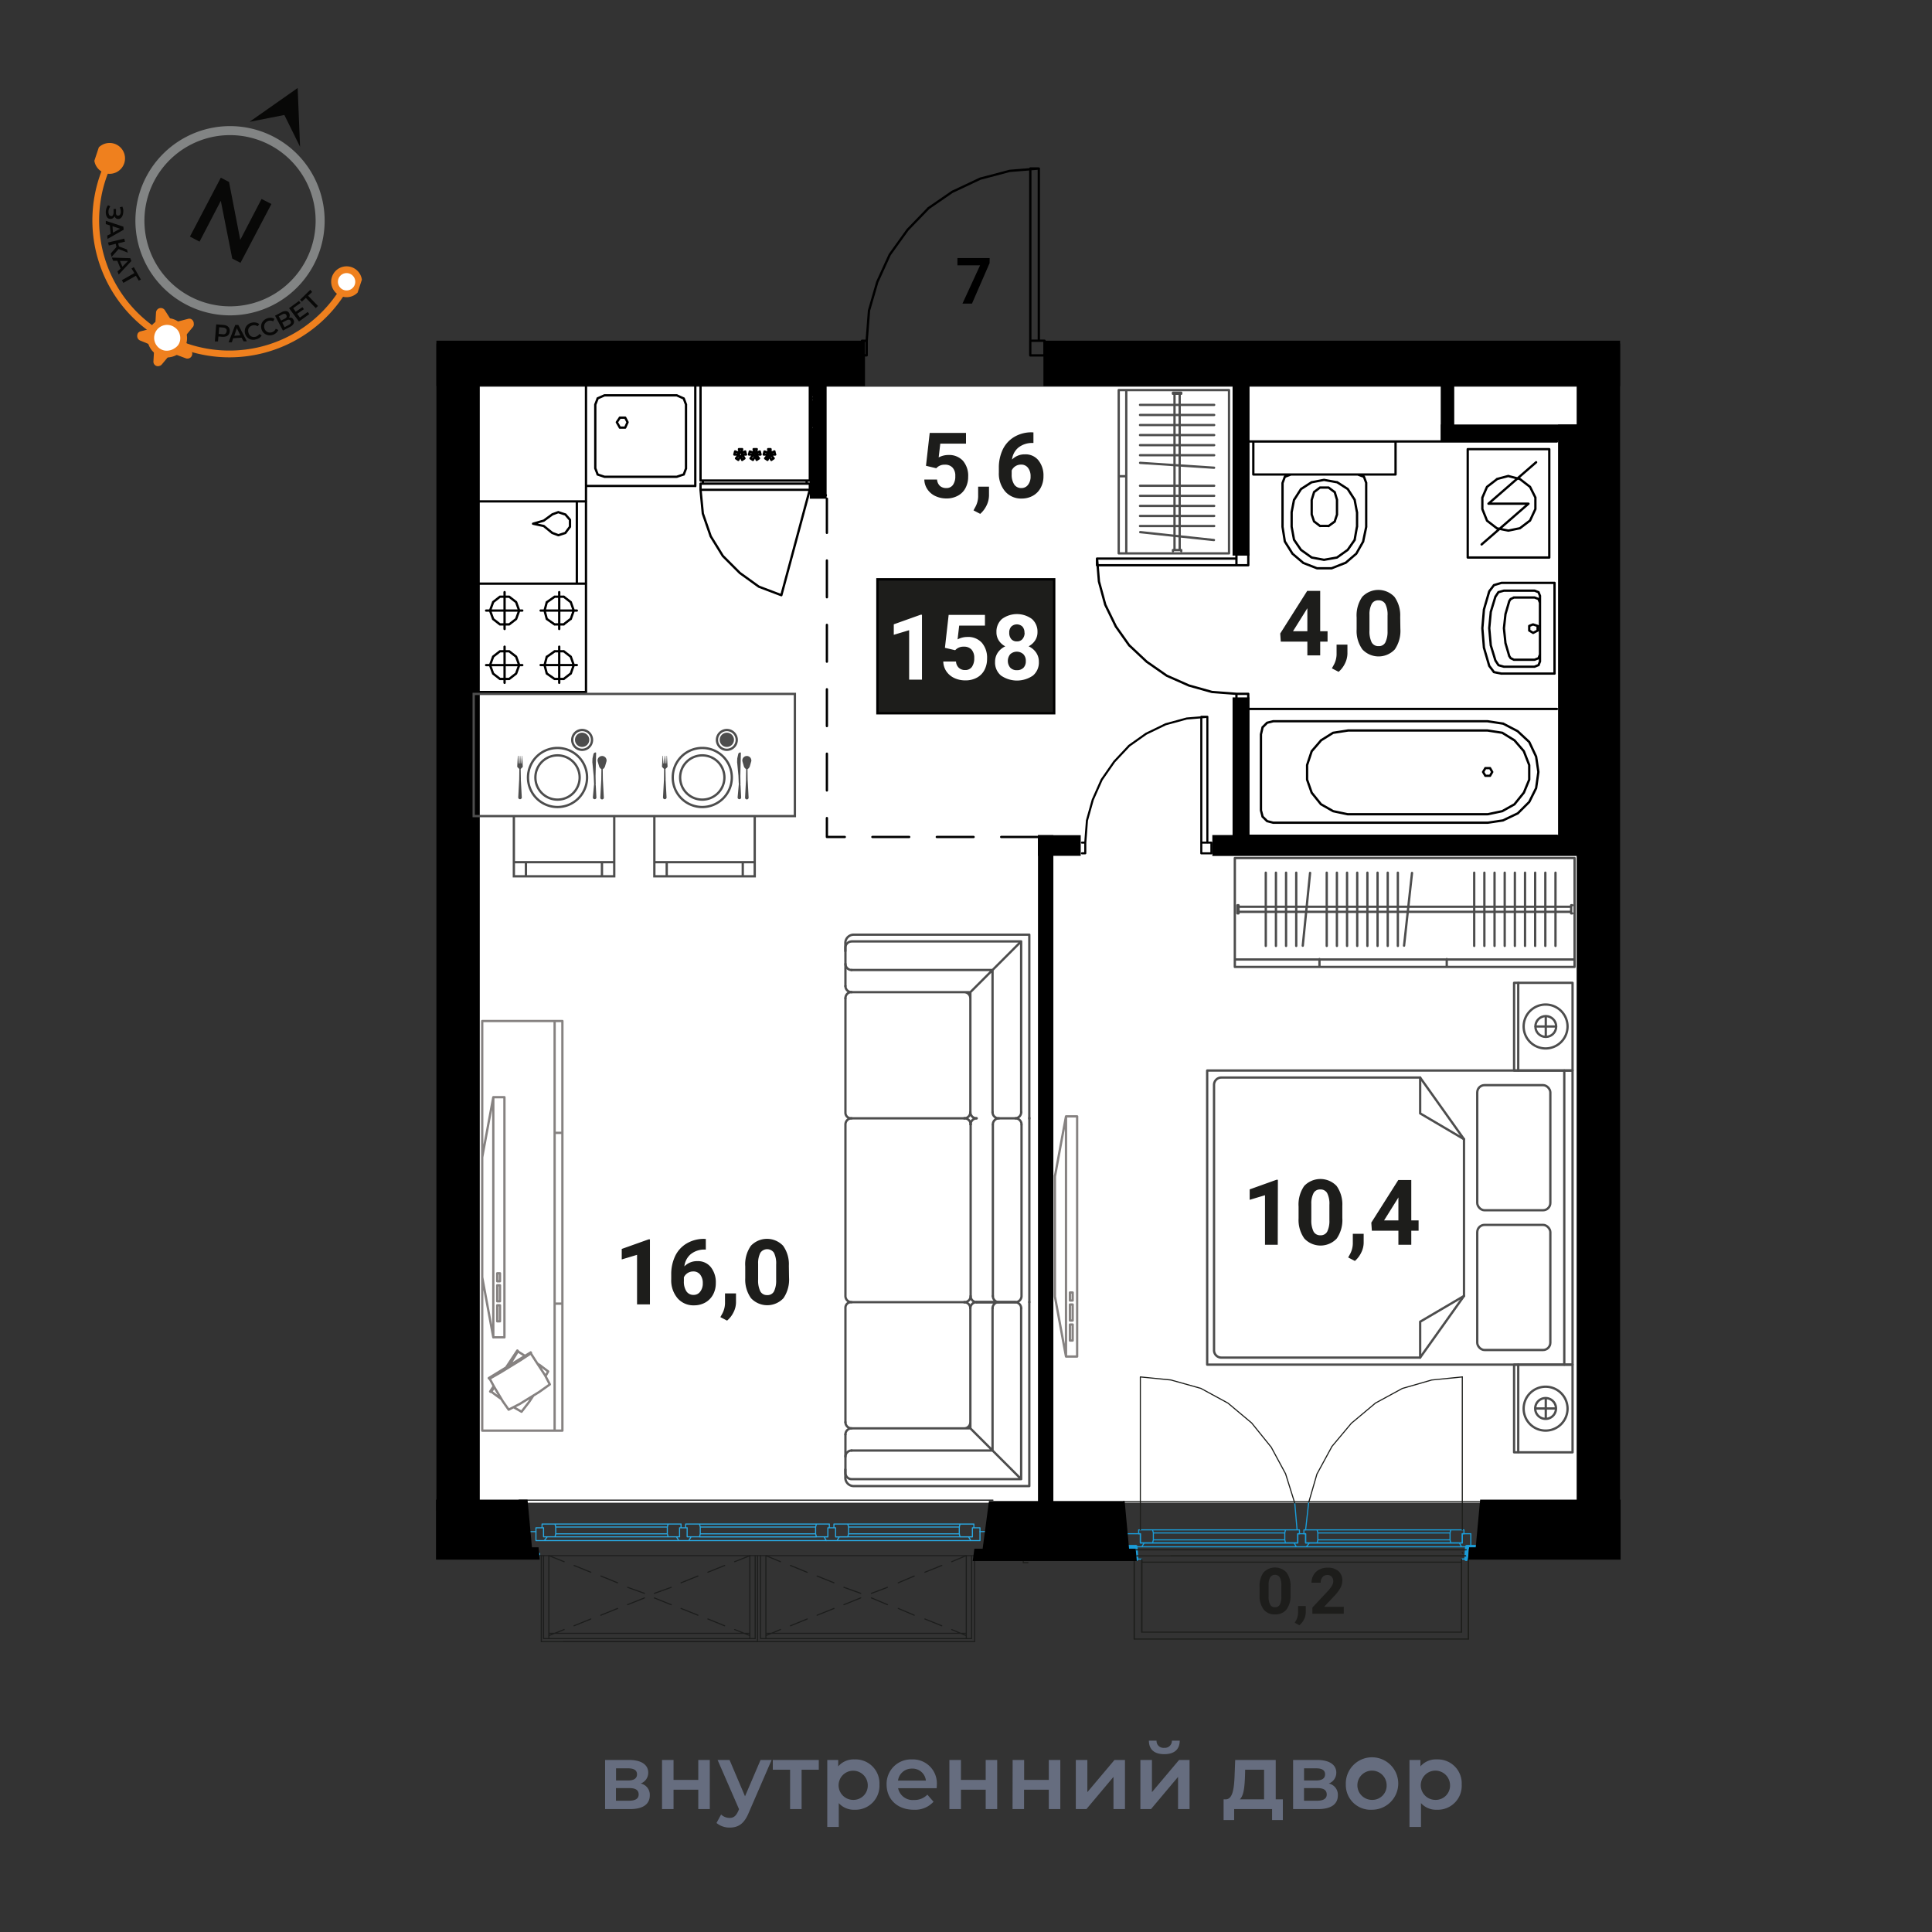 <svg xmlns="http://www.w3.org/2000/svg" viewBox="0 0 420 420"><rect x="0" y="0" width="420" height="420" fill="#333333" stroke="none"/><defs><clipPath id="a"><path transform="rotate(-71.65 49.14 49.255)" fill="none" d="M15.62 17.58h67.04v63.34H15.62z"/></clipPath></defs><g data-name="02 квартира"><path fill="#fff" d="M103.96 84.07h238.89v242.61H103.96z"/><g stroke-linecap="round" stroke-linejoin="round"><path fill="none" stroke="#1a9dd9" stroke-width=".24" d="m319.06 336.26-.16.16M246.87 336.42l-1.84 1.84M321.73 335.76l-2.34 2.5"/><path fill="none" stroke="#1a9dd9" stroke-width=".84" d="M320.75 336.26h-1.85M318.9 336.26l-.16 2.67M247.05 338.93l-.17-2.67M246.9 336.27h-1.68"/><path fill="none" stroke="#1d1e1b" stroke-width=".24" d="M244.22 326.45h77.52"/><path fill="none" stroke="#1a9dd9" stroke-width=".24" d="M319.74 336.26h1M286.32 335.42h29.07M315.39 332.58h-29.06M315.38 332.58l-.15.67M315.24 333.25h-28.75M315.39 332.58h-29.06M315.24 334.75h-28.75M315.23 334.75l.15.67M315.39 335.42h-29.06M286.49 333.25l-.17-.67M286.32 335.42l.17-.67M317.89 335.42v-2M317.89 333.42h.34M318.25 333.43v-.85M318.23 332.58h-2.84M315.38 332.58l-.15.67M315.23 333.25v1.5M315.23 334.75l.15.67M315.39 335.42h2.51M283.83 333.42v2M283.83 335.42h2.49M286.32 335.42l.17-.67M286.49 334.75v-1.5M286.49 333.25l-.17-.67M286.31 332.58h-2.85M283.46 332.58v.84M283.46 333.42h.35M315.24 333.25h-28.75M286.49 333.25v1.5M286.49 334.75h28.75M315.23 334.75v-1.5"/><path fill="none" stroke="#1d1e1b" stroke-width=".24" d="m317.9 299.33-6.68.67M311.23 300l-6.35 1.83M304.87 301.83l-5.85 3.18M299.02 305.01l-5.18 4.34M293.82 309.35l-4.34 5.18M289.51 314.53l-3.18 5.85M286.31 320.38l-1.84 6.35"/><path fill="none" stroke="#1a9dd9" stroke-width=".24" d="m284.48 326.73-.65 5.85"/><path fill="none" stroke="#1d1e1b" stroke-width=".24" d="M317.89 299.33v33.25"/><path fill="none" stroke="#1a9dd9" stroke-width=".24" d="M250.56 335.42h28.91M279.47 332.58h-28.91M279.45 332.58l-.15.67M279.3 333.25h-28.57M279.47 332.58h-28.91M279.3 334.75h-28.57M279.3 334.75l.15.67M279.47 335.42h-28.91M250.73 333.25l-.17-.67M250.56 335.42l.17-.67M282.13 335.42v-2M282.13 333.42h.35M282.49 333.42v-.84M282.46 332.58h-2.99M279.45 332.58l-.15.67M279.3 333.25v1.5M279.3 334.75l.15.67M279.47 335.42h2.67M247.9 333.42v2M247.9 335.42h2.67M250.56 335.42l.17-.67M250.73 334.75v-1.5M250.73 333.25l-.17-.67M250.55 332.58h-3.01M247.54 332.58v.84M247.54 333.42h.33M279.3 333.25h-28.57M250.73 333.25v1.5M250.73 334.75h28.57M279.3 334.75v-1.5M281.97 332.58l-.5-5.85"/><path fill="none" stroke="#1d1e1b" stroke-width=".24" d="m281.46 326.73-1.99-6.35M279.47 320.38l-3.16-5.85M276.29 314.53l-4.18-5.18M272.11 309.35l-5.18-4.34M266.92 305.01l-5.85-3.18M261.09 301.83l-6.52-1.83M254.57 300l-6.67-.67M247.9 332.58v-33.25"/><path fill="none" stroke="#1a9dd9" stroke-width=".24" d="M283.8 333.42h-1.67M282.13 333.42v2M282.14 335.42h-.82M281.32 335.42l.5.84M281.81 336.26h2.17M283.98 336.26l.67-.84M284.65 335.42h-.82M283.83 335.42v-2M317.25 335.42l.48.84M317.22 335.42h-32.59M281.31 335.42h-32.6M248.73 335.42l-.51.84M248.22 336.26h69.51M283.49 333.42h-1M248.22 336.26l.51-.84M248.73 335.42h-.83M247.9 335.42v-2M247.89 333.42h-3.2M246.2 336.26h2.01M317.25 335.42l.48.84M317.73 336.26h2.01M319.74 336.26v-2.84M319.73 333.42h-1.83M317.89 333.42v2M317.91 335.42h-.66M319.74 334.25v1.17"/><path fill="none" stroke="#1d1e1b" stroke-width=".24" d="M317.73 339.6h-69.51M248.22 339.6v15.21M317.73 354.81V339.6M319.22 356.31v-17.38M317.73 338.93v15.88M254.56 338.24h64.05M246.56 338.93v17.38M248.22 354.81v-15.88"/><path fill="none" stroke="#1a9dd9" stroke-width=".24" d="M317.73 338.93h.16M317.89 338.93h.16M318.05 338.93h.17M318.25 338.94h.15M318.42 338.93h.33M318.74 338.93h0M318.75 338.93h-.33M318.4 338.94h-.15M318.22 338.93h-.17M318.05 338.93h-.15M317.89 338.93h-.16"/><path fill="none" stroke="#1d1e1b" stroke-width=".24" d="M317.88 337.51h0M317.88 337.51l.13.15"/><path fill="none" stroke="#1a9dd9" stroke-width=".24" d="M248.05 338.93h0M248.05 338.93h-.15M247.87 338.93h-.33M247.54 338.93h-.17M247.37 338.93h-.15M247.05 338.93h.17M247.22 338.93h.15M247.37 338.93h.17M247.54 338.93h.33M247.9 338.93h.15M248.05 338.93h0M246.56 338.93h1.67M319.24 338.93h-1.51"/><path fill="none" stroke="#1d1e1b" stroke-width=".24" d="M318.75 336.92H247M317.73 338.93v15.88h-69.51v-15.88M318.61 338.24h-71.5"/><path fill="none" stroke="#1d1e1b" stroke-width=".24" d="M319.22 338.93v17.38h-72.66v-17.38M223.47 339.72h-1.02M222.45 338.69v1.03"/><path stroke="#1c1d1c" stroke-width=".24" d="M112.84 326.12h103.02"/><path stroke="#29a7e0" stroke-width=".24" d="M208.57 331.96h-24.11M184.46 331.96v1.48M184.46 333.44h24.11M208.54 333.44v-1.48M208.7 331.31l-.16.65M208.54 333.44l.16.65M208.72 331.31H184.3M184.3 331.31l.17.65M184.46 331.96h24.11M184.46 333.44h24.11M184.47 333.44l-.17.65M184.3 334.09h24.42M211.39 334.09v-1.96M211.39 332.13h.33M211.71 332.13v-.82M211.72 331.32h-2.99M208.7 331.31l-.16.65M208.54 331.96v1.48M208.54 333.44l.16.65M208.73 334.11h2.66M181.65 332.13v1.98M181.65 334.11h2.65M184.3 334.09l.17-.65M184.46 333.44v-1.48M184.47 331.96l-.17-.65M184.29 331.31h-2.99M181.29 331.31v.82M181.29 332.13h.34M177.31 331.96h-25.08M152.23 331.96v1.48M152.23 333.44h25.08M177.31 333.44v-1.48M177.48 331.31l-.17.65M177.31 333.44l.17.65M177.49 331.32h-25.42M152.07 331.32l.16.66M152.23 331.96h25.08M152.23 333.44h25.08M152.23 333.45l-.16.66M152.07 334.11h25.42M179.97 334.09v-1.96M179.97 332.13h.33M180.29 332.13v-.82M180.3 331.31h-2.82M177.48 331.31l-.17.65M177.31 331.96v1.48M177.31 333.44l.17.65M177.48 334.09h2.48M149.38 332.13v1.96M149.38 334.09h2.66M152.07 334.11l.16-.66M152.23 333.44v-1.48M152.23 331.98l-.16-.67M152.05 331.31h-2.99M149.06 331.31v.82M149.06 332.13h.32M145.07 331.96h-24.26M120.81 331.96v1.48M120.81 333.44h24.26M145.07 333.44v-1.48M145.25 331.31l-.18.65M145.07 333.44l.18.65M145.24 331.31h-24.59M120.65 331.31l.16.65M120.81 331.96h24.26M120.81 333.44h24.26M120.81 333.44l-.16.65M120.65 334.09h24.59M147.73 334.09v-1.96M147.73 332.13h.32M148.05 332.13v-.82M148.07 331.31h-2.83M145.25 331.31l-.18.65M145.07 331.96v1.48M145.07 333.44l.18.65M145.24 334.09h2.51M118.16 332.13v1.96M118.16 334.09h2.49M120.65 334.09l.16-.65M120.81 333.44v-1.48M120.81 331.96l-.16-.65M120.65 331.31h-2.81M117.84 331.31v.82M117.84 332.13h.32M181.29 332.13h-1M149.05 332.13h-1M179.64 334.93l-.49-.82M179.14 334.09h-28.91M146.9 334.09H119M118.97 334.09l-.65.82M211.04 334.91l-.49-.82M210.53 334.09h-28.07M182.46 334.09l-.5.82M150.24 334.09l-.5.82M147.55 334.9l-.49-.82M118.32 334.91h92.72M118.32 334.91h29.25M181.96 334.91h29.08M149.74 334.91h29.91M213.04 332.13h-1.65M211.39 332.13v1.96M211.38 334.09h-.83M210.55 334.09l.49.82M211.03 334.91h2M213.04 334.91v-2.78M181.62 332.13h-1.65M179.97 332.13v1.96M179.98 334.11h-.83M179.15 334.11l.49.82M179.64 334.91h2.34M181.96 334.91l.5-.82M182.48 334.11h-.83M181.65 334.11v-1.98M149.4 332.13h-1.67M147.73 332.13v1.96M147.72 334.09h-.66M147.06 334.09l.49.81M147.57 334.91h2.16M149.74 334.91l.5-.82M150.23 334.09h-.85M149.38 334.09v-1.96M118.17 332.13h-1.66M116.51 332.13v2.78M116.51 334.91h1.82M118.32 334.91l.65-.82M118.99 334.09h-.83M118.16 334.09v-1.96M181.29 332.13h-1M181.98 334.91h-2.34M116.51 334.09v-1.14M213.04 332.95v1.14M149.05 332.13h-1M149.73 334.91h-2.16M117.31 337.7v.49"/><path stroke="#1c1d1c" stroke-width=".24" d="M212.03 338.19h-94.72"/><path stroke="#29a7e0" stroke-width=".24" d="M212.04 338.19v-.49M214.2 332.95h-1.16M116.51 332.96h-1.33"/><path stroke="#1c1d1c" stroke-width=".24" d="M211.88 356.87v-18.68M164.68 338.19v18.68M169.67 356.87h42.22M164.68 356.87h47.2M211.88 356.87v-18.68M164.68 356.87v-18.68M211.88 356.87h-47.2M165.33 356.21v-18.02M211.88 356.87v-18.68M211.21 356.21h-45.88M211.22 338.2v18.01M166.5 356.21h-1.17M166.5 338.19v18.02M165.33 338.19v18.02M211.22 356.21h-1.16M211.22 338.2v18.01M210.06 338.19v18.02M166.5 356.21v-1.14M210.06 355.07v1.14M166.5 355.07h43.55M210.05 356.21H166.5M164.68 356.87v-18.68M117.67 338.2v18.68M122.46 356.85h42.21M117.67 356.88h47.01M117.67 338.2v18.68M117.67 356.88V338.2M164.68 356.88h-47.01M118.16 356.21v-18.02M164.68 356.87v-18.68M164.18 356.21h-46.02M164.17 338.19v18.02M119.32 356.21h-1.16M119.32 338.19v18.02M118.16 338.19v18.02M164.17 356.21h-1.16M164.17 338.19v18.02M163.01 338.19v18.02M119.32 356.21v-1.14M163.01 355.07v1.14M119.32 355.07h43.71M163.03 356.21h-43.71M210.03 355.56l-3.14-1.31M204.73 353.43l-3.67-1.48M198.75 351.13l-3.48-1.47M192.93 348.84l-3.49-1.47M187.12 346.38l-3.66-1.31M181.3 344.09l-3.67-1.48M175.48 341.81l-3.64-1.49M169.67 339.5l-3.17-1.31M210.03 338.19l-3.14 1.31M204.73 340.32l-3.67 1.47M198.75 342.61l-3.48 1.48M192.93 345.07l-3.49 1.31M187.12 347.37l-3.66 1.47M181.3 349.66l-3.67 1.47M175.48 351.95l-3.64 1.48M169.67 354.25l-3.17 1.31M163.03 355.56l-3.32-1.31M157.54 353.43l-3.66-1.48M151.72 351.13l-3.67-1.47M145.92 348.85l-3.66-1.47M140.1 346.38l-3.67-1.31M134.26 344.09l-3.64-1.48M128.44 341.79l-3.65-1.47M122.64 339.5l-3.32-1.31M163.03 338.19l-3.32 1.31M157.54 340.32l-3.66 1.47M151.72 342.61l-3.67 1.48M145.92 345.07l-3.66 1.31M140.1 347.37l-3.67 1.47M134.26 349.66l-3.64 1.47M128.44 351.95l-3.65 1.48M122.64 354.25l-3.32 1.31"/></g><path d="M352.31 339.05h-33.19l.25-2.68h1.44l.96-10.36h30.54v13.04zM94.78 339.05h22.54l-.24-2.68h-1.44l-.96-10.36h-19.9v13.04z"/><path d="M352.19 328.35h-9.43V74.69h9.43zM104.3 328.35h-9.43V74.69h9.43z"/><path d="M352.19 83.93H226.83v-9.86h125.36zM188.04 83.93H94.87v-9.86h93.17zM211.46 339.35h35.67l-.25-2.67h-1.43l-.96-10.37h-29.5l-1.37 10.37h-1.8l-.36 2.67zM346.26 186.08h-82.71v-4.55h82.71z"/><path d="M346.98 184.69h-8.27v-92.4h8.27zM271.64 183.36h-3.69v-31.75h3.69zM271.64 120.78h-3.69V82.94h3.69z"/><path d="M344.96 95.8h-31.75v-3.52h31.75z"/><path d="M316.14 95.8h-2.94V82.16h2.94zM179.7 108.42h-3.66v-28h3.66zM228.99 327.24h-3.34V181.55h3.34z"/><path d="M234.94 186.05h-9.29v-4.49h9.29z"/><path fill="none" stroke="#000" stroke-linecap="round" stroke-linejoin="round" stroke-width=".5" stroke-dasharray="8 6" d="M225.65 181.95h-45.89v-73.53"/><g data-name="с/у" fill="none" stroke="#000" stroke-linecap="round" stroke-linejoin="round" stroke-width=".5"><path d="m293.02 158.81-3.18.49M289.81 159.3l-2.67 1.67M287.17 160.97l-2.02 2.34M285.15 163.31l-1 3.01M284.15 166.32v3.17M284.15 169.49l1 2.84M285.15 172.33l2.02 2.51M287.14 174.82l2.67 1.52M289.84 176.35l3.18.67M323.43 158.81l3.16.49M326.58 159.3l2.68 1.66M329.25 160.96l2.01 2.33M331.27 163.31l1.17 3.01M332.44 166.32v3.17M332.44 169.49l-1.17 2.84M331.26 172.33l-2.01 2.49M329.25 174.84l-2.67 1.5M326.59 176.34l-3.16.67M324.4 167.82l-.48.83M323.92 168.65h-1.02M322.91 168.65l-.5-.83M322.41 167.82l.5-.84M322.9 166.98h1.02M323.92 166.98l.48.84M323.43 156.8l3.33.51M326.74 157.29l3.18 1.66M329.93 158.96l2.51 2.34M332.44 161.3l1.5 3.18M333.94 164.48l.49 3.34M334.43 167.82l-.49 3.51M333.94 171.33l-1.5 3.01M332.44 174.34l-2.51 2.5M329.92 176.83l-3.18 1.52M326.76 178.35l-3.33.5M276.79 156.79h46.63M274.12 159.63l.35-1.5M274.45 158.13l1.01-1.01M275.46 157.12l1.33-.33M274.12 176.17v-16.54M276.79 178.85l-1.33-.34M275.46 178.51l-1.01-1M274.47 177.51l-.35-1.34M323.42 178.85h-46.63M338.47 154.12h-67.18M293 158.8h30.4M293 177.01h30.4M323.75 144.76l1.02 1.34M324.75 146.11l1.67.33M326.42 126.71l-1.67.5M324.77 127.21l-1.02 1.34M326.94 128.4l-1.17.33M325.75 128.72l-.66 1M326.94 144.94l-1.17-.33M325.75 144.59l-.66-1M333.29 137.59l1-.52M334.26 137.07v-1.01M334.29 136.08l-1-.33M333.27 135.74l-.83.33M332.44 136.07v1M332.44 137.07l.83.5M334.78 142.25v1.52M333.61 129.89l.83.33M334.46 130.22l.33.84M334.79 142.25l-.33.85M334.44 143.09l-.83.33M334.78 131.06v11.19M328.08 130.71l.33-.5M328.43 130.22l.68-.33M328.08 142.59l.33.5M328.43 143.09l.68.33M329.08 143.42h4.51M333.59 129.89h-4.51M326.94 136.58l.33 3.17M327.26 139.75l.83 2.84M328.09 130.72l-.83 2.84M327.27 133.58l-.33 3M334.79 143.76l-.33.85M334.44 144.59l-.83.34M334.79 129.55l-.33-.82M334.44 128.73l-.83-.33M334.78 129.55v.85M326.94 144.94h6.67M323.75 136.56l.33 3.69M324.07 140.25l1.02 3.34M325.09 129.71l-1.02 3.35M324.08 133.08l-.33 3.48M333.61 128.4h-6.67M337.94 146.42V126.7M326.42 146.43h11.53M322.25 136.57l.34 4.19M322.58 140.75l1.17 4.01M323.75 128.55l-1.17 4M322.59 132.56l-.34 4.01M337.95 126.71h-11.53M334.78 136.57v-6.68M297.01 104.99l-.5-1.35M296.52 103.65l-1.35-.5M297 114.51v-9.52M278.81 114.53l.5 3.17M279.3 117.69l1.67 2.67M280.96 120.36l2.34 1.99M283.3 122.37l3.01 1.17M286.32 123.54h3.19M289.48 123.54l3.02-1.19M292.51 122.37l2.34-2.01M294.85 120.36l1.51-2.66M296.34 117.7l.67-3.19M278.81 105v9.53M280.62 103.15l-1.32.5M279.31 103.65l-.5 1.35M303.38 95.98v7.17M272.46 95.98h30.9M272.46 103.15v-7.17M295.01 111.35v3.18M280.79 111.34v3.16M294.99 114.5l-.5 2.85M294.51 117.35l-1.51 2.16M292.99 119.53l-2.34 1.67M290.66 121.2l-2.84.5M287.84 121.7l-2.69-.5M285.15 121.2l-2.34-1.67M282.82 119.54l-1.5-2.19M281.31 117.34l-.52-2.84M280.79 111.34l.52-2.69M281.32 108.67l1.5-2.34M282.81 106.33l2.34-1.51M285.15 104.84l2.69-.52M287.82 104.32l2.84.52M290.65 104.81l2.34 1.5M293 106.33l1.51 2.34M294.49 108.67l.5 2.67M290.65 108.67v3.17M285.15 108.68v3.16M285.15 111.84l.51 1.5M285.65 113.34l1.32 1.01M286.97 114.33h1.84M288.82 114.36l1.36-1M290.16 113.34l.5-1.5M285.15 108.68l.51-1.67M285.65 106.98l1.32-1M286.97 105.99h1.84M288.82 105.99l1.36 1.02M290.16 106.99l.5 1.68M272.46 103.15h30.9M323.58 109.5l10.36-9.01M322.09 118.36l10.19-8.86M323.58 109.5h8.69M327.91 115.35l-2.5-.5M325.43 114.86l-2.17-1.67M323.26 113.18l-1.01-2.51M322.25 110.67v-2.49M322.25 108.18l1.01-2.34M323.26 105.84l2.17-1.67M325.41 104.14l2.5-.67M327.91 103.49l2.52.65M330.42 104.14l2.17 1.68M332.61 105.82l1.17 2.34M333.78 108.16v2.51M333.78 110.67l-1.17 2.51M332.59 113.18l-2.17 1.65M330.43 114.83l-2.52.52M319.07 97.64v23.56M319.07 121.2h17.71M336.8 121.21V97.65M336.78 97.64h-17.71M271.29 181.69h67.18M338.47 95.97h-67.18M313.21 95.97h25.23M271.29 95.97h42.28"/></g><g fill="none" stroke-linecap="round" stroke-linejoin="round" stroke-width=".5"><path stroke="#dadada" d="M176.37 86.94h0M176.37 92.96h0M176.37 86.27h0"/><path stroke="#000" d="M176.37 81.93v25.73M176.37 107.66h3.17M131.43 85.94h15.71M147.11 85.94l1.5.67M148.64 86.62l.5 1.34M131.42 103.65l-1.52-.5M129.93 103.15l-.52-1.34M149.14 101.83l-.5 1.33M148.61 103.15l-1.5.5M129.41 101.81V87.95M149.13 87.95v13.86M147.14 103.65h-15.71M127.39 105.64V83.27M151.12 105.64h-23.73M151.15 83.28v22.39M134.09 91.79l.67 1.17M134.74 92.96h1.17M135.91 92.96l.52-1.17M136.43 91.79l-.52-1M135.91 90.79h-1.17M134.76 90.79l-.67 1M129.41 87.95l.52-1.34M129.9 86.61l1.52-.67M127.41 109h-23.73M120.04 115.85l1.34.5M121.4 116.35l1.51-.49M122.91 115.85l1-1.34M123.91 114.53v-1.52M123.91 113.01l-1-1.17M122.91 111.85l-1.51-.5M121.38 111.33l-1.34.5M115.88 113.85l2.33.5M118.21 114.35l1.84 1.5M120.05 111.84l-1.84 1.34M118.21 113.18l-2.33.67M125.4 109v17.88M103.68 126.88h23.73M127.39 126.88v-21.09M122.73 109h-7.19M160 99.64l.67-.83M160.49 99.98l.5-.84M160 99.64l.5.34M161.84 99.64l-.51-.83M161.34 99.99l-.33-.84M161.84 99.64l-.51.34M159.64 98.81h1.02M159.84 98.15l1.01.34M159.64 98.81l.17-.69M162.18 98.81h-.85M162.01 98.14l-.84.33M162.15 98.81l-.17-.67M161.34 97.64l-.17.83M160.64 97.64l.19.83M161.33 97.64h-.69M163.15 99.64l.68-.83M163.68 99.98l.5-.84M163.15 99.64l.52.34M165 99.64l-.67-.83M164.5 99.98l-.33-.84M165 99.64l-.51.34M162.83 98.81h1.02M163 98.14l1 .33M162.83 98.81l.17-.67M165.34 98.81h-1.01M165.17 98.14l-.84.33M165.34 98.81l-.17-.67M164.5 97.64l-.17.83M163.83 97.64l.17.83M164.52 97.64h-.69M166.34 99.64l.68-.83M166.84 99.98l.34-.84M166.34 99.64l.51.34M168.19 99.64l-.68-.83M167.69 99.99l-.5-.84M168.18 99.64l-.5.34M166.02 98.81h1M166.19 98.14l1 .33M166.02 98.81l.17-.66M168.53 98.81h-1.02M168.36 98.14l-.85.33M168.5 98.81l-.17-.69M167.51 97.64v.83M166.99 97.64l.17.83M167.5 97.64h-.51M169.85 129.39l-4.85-1.84M164.99 127.55l-4.18-3.01M160.81 124.53l-3.67-3.67M157.14 120.86l-2.68-4.34M154.48 116.52l-1.68-4.85M152.79 111.66l-.5-5.18M176.03 106.49l-6.17 22.9M175.36 105.16v-.67M176.05 106.49v-1.33M152.29 106.48H176M152.29 105.14v1.34M176 105.14h-23.71M152.8 104.49v.67M152.29 104.47H176M152.29 83.25v21.22M176.05 104.49V83.27M112.87 144.59l-.67-1.84M112.2 142.75l-1.51-1.17M110.68 141.58h-2M108.69 141.58l-1.5 1.17M107.2 142.77l-.67 1.82M106.53 144.59l.67 1.85M107.19 146.43l1.5 1.17M108.68 147.6h2M110.69 147.6l1.51-1.17M112.2 146.43l.67-1.84M112.87 132.73l-.67 1.84M112.2 134.57l-1.51 1.17M110.68 135.74h-2M108.69 135.74l-1.5-1.17M107.2 134.57l-.67-1.83M106.53 132.74l.67-1.84M107.19 130.89l1.5-1.17M108.68 129.72h2M110.69 129.72l1.51 1.17M112.2 130.89l.67 1.84M118.38 144.59l.49-1.84M118.9 142.77l1.67-1.17M120.55 141.58h2.02M122.55 141.57l1.5 1.17M124.08 142.75l.65 1.84M124.73 144.59l-.65 1.84M124.05 146.43l-1.5 1.16M122.57 147.6h-2.02M120.57 147.61l-1.67-1.17M118.87 146.43l-.49-1.84M118.38 132.73l.49 1.84M118.9 134.58l1.67 1.17M120.55 135.74h2.02M122.55 135.72l1.5-1.17M124.08 134.57l.65-1.84M124.73 132.73l-.65-1.84M124.05 130.88l-1.5-1.17M122.57 129.72h-2.02M120.57 129.73l-1.67 1.17M118.87 130.89l-.49 1.84M127.39 150.44v-23.56M127.41 126.88h-23.73M104.19 150.44h23.23M105.68 144.59h7.86M109.69 148.44v-7.86M105.68 132.73h7.86M109.69 128.72v8.02M125.4 144.58h-7.87M121.57 148.44v-7.86M125.4 132.73h-7.87M121.57 128.72v8.02"/></g><g fill="none" stroke="#000" stroke-linecap="round" stroke-linejoin="round"><path stroke-width=".5" d="M225.83 77.26h1.01M188.4 74.08h-1.01M187.39 77.25h1.01M188.41 77.25v-3.17M225.81 36.63h-1.83M223.98 36.63v37.45M225.83 74.09V36.64M188.41 74.08l.5-6.52M188.9 67.56l1.84-6.35M190.75 61.22l2.67-5.86M193.42 55.36l3.83-5.33M197.25 50.01l4.53-4.68M201.75 45.32l5.35-3.68M207.11 41.66l6.02-2.84M213.14 38.83l6.35-1.68M219.48 37.15l6.36-.51M227.07 77.26h-3.1v-3.19h3.1zM271.37 121.43v-.8M268.79 150.84v.78M271.36 151.62v-.78M271.36 150.83h-2.57M238.48 121.44v1.44M238.48 122.88h30.31M268.8 121.43h-30.31M268.79 150.83l-5.27-.4M263.52 150.44l-5.14-1.44M258.39 148.99l-4.75-2.1M253.64 146.89l-4.32-3.01M249.31 143.88l-3.79-3.56M245.51 140.34l-2.97-4.2M242.55 136.13l-2.3-4.72M240.26 131.4l-1.36-4.99M238.9 126.42l-.41-5M271.37 120.45v2.43h-2.58v-2.43z"/><path stroke-width=".45" d="M262.47 185.51h.72M235.92 183.18h-.71M235.21 185.5h.71M235.93 185.5v-2.32M262.46 155.82h-1.31M261.15 155.82v27.36M262.47 183.19v-27.36M235.93 183.18l.36-4.76M236.28 178.42l1.3-4.64M237.59 173.79l1.9-4.28M239.49 169.51l2.71-3.9M242.2 165.6l3.21-3.42M245.39 162.17l3.8-2.69M249.19 159.49l4.27-2.07M253.47 157.43l4.5-1.23M257.96 156.2l4.52-.37M263.35 185.51h-2.2v-2.33h2.2z"/></g><path fill="none" stroke="#4d4d4d" stroke-linecap="round" stroke-linejoin="round" stroke-width=".5" d="M244.84 103.53h-1.64M267.18 84.8v35.5H243.2V84.8zM244.84 120.07V84.83M256.79 119.58h-1.8M254.99 119.8v-.22M256.79 119.8v-.22M256.79 85.6h-1.8M256.79 85.38h-1.8M254.99 85.6v-.22M256.79 85.6v-.22M255.33 119.58V85.6M256.45 119.58V85.6M263.9 117.4l-16.02-1.72M263.95 114.35h-16.12M263.95 112.16h-16.12M263.95 109.98h-16.12M263.95 107.79h-16.12M263.95 105.6h-16.12M263.93 101.68l-16.08-1.06M263.95 98.96h-16.12M263.95 96.77h-16.12M263.95 94.58h-16.12M263.95 92.4h-16.12M263.95 90.21h-16.12M263.95 88.02h-16.12"/><path fill="none" stroke="#4d4d4d" stroke-miterlimit="10" stroke-width=".5" d="M102.98 150.85h69.82v26.56h-69.82zM111.71 177.41h21.82v13.09h-21.82zM111.71 187.43h21.82M111.71 190.5v-3.07M133.53 187.43v3.07M133.53 190.5h-21.82M142.25 177.41h21.82v13.09h-21.82zM142.25 187.43h21.82M142.25 190.5v-3.07M164.07 187.43v3.07M164.07 190.5h-21.82M114.33 187.28v3.03M130.86 187.28v3.03M144.94 187.28v3.03M161.47 187.28v3.03"/><path fill="#4d4d4d" d="m112.91 173.72-.06-.03-.05-.04v.01l-.05-.06v.01l-.04-.06-.03-.06-.01-.07-.01-.07v-.03l.21-3.91.03-2.24-.38-.38h-.01l-.02-.03-.03-.04-.01-.03-.01-.05v-.02l.13-2.32h.07l.08 1.67h.08l.08-1.67h.04l.09 1.67h.08l.09-1.67h.03l.09 1.67h.08l.08-1.67h.06l.13 2.32v.05l-.01.04-.02.04-.03.03-.4.39.04 2.24h-.01l.21 3.91.01.04-.01.06-.02.07-.03.06-.04.05-.04.05-.06.04-.06.03-.07.02h.01-.14l-.07-.02M129.47 168.66l.03 1.53h.01l-.02.42.03.21.13 2.5h.01v.06l-.02.07-.02.07-.04.06.01-.01-.05.06-.05.04-.06.04-.06.02-.07.01h-.03l-.07-.01-.07-.01-.06-.03-.05-.04-.05-.05-.04-.05-.03-.06-.01-.07-.01-.07.27-2.97-.03-.21h.01l-.07-1.51h.41l.12-4.97v-.03l-.01-.02-.01-.02-.01-.01-.02-.01-.01-.01-.03-.01h-.07l-.08.01-.08.03-.07.04-.07.06-.05.06-.05.07h.01l-.03.09v.01l-.21.92-.03.84.03.25.26 2.7M129.99 164.92l-.06.16v.01l-.03.16.01.17.01.07.33 1.14.05.11h-.01l.13.19.16.16.16.13v-.01l-.03 2.24-.21 3.91v.11-.01l.02.07.03.06.04.06.04.05.06.03.06.03.07.02.07.01h-.01l.07-.01.07-.02.06-.03.05-.03.05-.05.04-.06.03-.06.02-.06V173.36l-.21-3.91-.03-2.23v-.01l.1-.06.17-.15.13-.19.09-.18.33-1.14.02-.09-.01-.17-.02-.17-.07-.16-.08-.15-.12-.13-.13-.11-.15-.08-.16-.06-.17-.03v.01h-.17l-.17.03-.16.06-.15.09-.13.11-.11.13-.08.15M126.54 162.38a1.55 1.55 0 1 0-1.54-1.54 1.54 1.54 0 0 0 1.54 1.54"/><path d="M126.54 163a2.15 2.15 0 1 0-2.14-2.14 2.14 2.14 0 0 0 2.14 2.14M121.2 173.83a4.81 4.81 0 1 0-4.81-4.81 4.81 4.81 0 0 0 4.81 4.81" fill="none" stroke="#4d4d4d" stroke-linecap="round" stroke-linejoin="round" stroke-width=".5"/><path d="M121.2 175.44a6.42 6.42 0 1 0-6.42-6.42 6.41 6.41 0 0 0 6.42 6.42" fill="none" stroke="#4d4d4d" stroke-linecap="round" stroke-linejoin="round" stroke-width=".5"/><path fill="#4d4d4d" d="m144.38 173.72-.06-.03-.05-.04v.01l-.05-.06v.01l-.04-.06-.03-.06-.02-.07v-.1l.21-3.91.03-2.24-.38-.38h-.01l-.02-.03-.03-.04-.01-.03-.01-.05v-.02l.13-2.32h.07l.08 1.67h.08l.08-1.67h.04l.09 1.67h.08l.09-1.67h.03l.09 1.67h.08l.08-1.67h.06l.13 2.32v.05l-.01.04-.02.04-.03.03-.4.39.04 2.24h-.01l.21 3.91.01.04-.01.06-.02.07-.03.06-.04.05-.04.05-.06.04-.06.03-.06.02h-.14l-.07-.02M160.94 168.66l.03 1.53h.01l-.02.42.03.21.13 2.5h.01v.06l-.02.07-.02.07-.04.06.01-.01-.05.06-.05.04-.06.04-.06.02-.07.01h-.03l-.07-.01-.07-.01-.06-.03-.05-.04-.05-.05-.04-.05-.03-.06-.02-.07v-.07l.27-2.97-.03-.21-.06-1.51h.41l.12-4.97v-.03l-.01-.02-.01-.02-.01-.01-.02-.01-.01-.01-.03-.01h-.07l-.08.01-.08.03-.07.04-.07.06-.05.06-.05.07-.02.09v.01l-.21.92-.03.84.03.25.26 2.7M161.46 164.92l-.06.16v.01l-.03.16.01.17.01.07.33 1.14.04.11.13.19.16.16.16.13v-.01l-.04 2.24h.01l-.21 3.91v.11-.01l.02.07.03.06.04.06.04.05.06.03.06.03.07.02.07.01h-.01l.07-.01.07-.02.06-.03.05-.03.05-.05.04-.06.03-.06.02-.06V173.36l-.21-3.91-.03-2.23v-.01l.1-.06.17-.15.13-.19.09-.18.33-1.14.02-.09-.01-.17-.03-.17-.06-.16-.08-.15-.12-.13-.13-.11-.15-.08-.16-.06-.17-.03v.01h-.17l-.17.03-.16.06-.15.09-.13.11-.11.13-.08.15M158 162.38a1.55 1.55 0 1 0-1.54-1.54 1.54 1.54 0 0 0 1.54 1.54"/><path d="M158 163a2.15 2.15 0 1 0-2.14-2.14A2.14 2.14 0 0 0 158 163M152.67 173.83a4.81 4.81 0 1 0-4.81-4.81 4.81 4.81 0 0 0 4.81 4.81" fill="none" stroke="#4d4d4d" stroke-linecap="round" stroke-linejoin="round" stroke-width=".5"/><path d="M152.67 175.44a6.42 6.42 0 1 0-6.42-6.42 6.41 6.41 0 0 0 6.42 6.42" fill="none" stroke="#4d4d4d" stroke-linecap="round" stroke-linejoin="round" stroke-width=".5"/><path fill="none" stroke="#868281" stroke-linecap="round" stroke-linejoin="round" stroke-width=".5" d="M234.16 242.69v52.21M234.16 294.9h-2.42M231.74 294.9l-2.41-13.05M229.33 281.66v-26.1M229.33 255.75l2.41-13.06M231.74 242.69h2.42M233.19 291.42v-3.48M233.19 287.94h-.6M232.59 287.94v3.48M232.59 291.42h.6M233.19 287.07v-3.48M233.19 283.59h-.6M232.59 283.59v3.48M232.59 287.07h.6M233.19 282.72v-1.74M233.19 280.98h-.6M232.59 280.98v1.74M232.59 282.72h.6M231.74 242.69v52.21M104.83 311.01v-89.05h17.43v89.05zM120.57 222.11v88.8M120.57 246.27h1.58M120.57 283.4h1.58M109.66 238.52v52.21M109.66 290.72h-2.42M107.24 290.72l-2.41-13.05M104.83 266.8v-26.1M104.83 251.57l2.41-13.05M107.24 238.52h2.42M108.69 287.24v-3.47M108.69 283.76h-.6M108.09 283.76v3.48M108.09 287.24h.6M108.69 282.89v-3.48M108.69 279.41h-.6M108.09 279.41v3.48M108.09 282.89h.6M108.69 278.54v-1.74M108.69 276.8h-.6M108.09 276.8v1.74M108.09 278.54h.6M107.24 238.52v52.21M119.16 298.13v-.01M119.16 298.12l-.07-.05M112.9 293.98l-.16-.1M110.2 297.47l.01-.01M110.55 296.95l1.15-1.73M112.74 293.88h0M112.74 293.88h0M106.7 302.5l.12.08M106.8 302.56l.01-.01M107.23 301.91l.23-.35M110.14 297.51l.01-.02M110.49 296.99l1.71-2.6M112.6 293.79h0M106.82 302.58l-.11.01M106.82 302.58l.01-.02M110.19 297.48l.01-.02M110.54 296.96l1.27-1.92M112.62 293.8h0M106.71 302.59l-.06-.02M106.55 302.51h.04M106.55 302.51l.78-1.18M109.67 297.8l.01-.02M110.02 297.28l2.44-3.69M106.59 302.51l.11-.01M106.59 302.51l.76-1.14M109.74 297.75l.01-.01M110.09 297.24l2.38-3.62M106.7 302.5l.7-1.05M109.91 297.65l.01-.01M110.26 297.13l2.25-3.4M112.51 293.73l.11.07M112.62 293.8l-.03-.1M112.59 293.7l-.03-.05M112.46 293.59l.01.04M112.47 293.62l.04.11M106.79 302.53l1.55 1.15M106.79 302.53l.68-.96M108.34 303.68l.67.46M111.64 305.9l1.74 1M113.38 306.9l1.69-2.19M115.07 304.71l.87-1.32M118.59 299.17l.58-1.03M119.17 298.14l-1.74-1.32M117.43 296.82l-.6-.38M114.13 294.76l-1.55-.98M112.58 293.78l-1.39 2.26M111.19 296.04l-.58.87M110.28 297.42l-.02.01M107.99 298.83l5.99-3.68M115.5 294.38h.01M115.51 294.38h0M119.52 300.94h.01M119.53 300.94l-.05-.07M115.62 294.55l-.11-.17M106.44 299.74l.02.02M106.44 299.74l-.06-.1M106.44 299.74l.03-.01M107.08 299.35l7.73-4.74M115.41 294.24h.01M106.46 299.76l-.1-.04M106.46 299.76l.02-.01M107.78 298.95l6.39-3.92M115.43 294.26h0M106.36 299.72l-.05-.04M106.25 299.59l.04.01M106.25 299.59l9.12-5.59M106.29 299.6l.1.04M106.29 299.6l9.08-5.56M106.39 299.64l8.97-5.5M115.42 294.24l.01.02M115.42 294.24l-.06-.1M115.43 294.26l.01-.11M115.44 294.15l-.01-.06M115.37 293.99v.05M115.37 294.04l-.01.1M106.45 299.71l.92 1.69M106.45 299.71l2.43-1.39M107.37 301.4l1.93 3.23M109.3 304.63l1.28 1.82M110.58 306.45l2.46-1.27M113.04 305.18l4.18-2.58M117.22 302.6l2.31-1.64M119.53 300.96l-1.02-1.94M118.52 299.02l-2.07-3.16M116.45 295.86l-1.05-1.64M115.4 294.22l-2.22 1.46M113.18 295.68l-4.3 2.64"/><path fill="none" stroke="#4d4d4d" stroke-linecap="round" stroke-linejoin="round" stroke-width=".5" d="M341.86 296.66v19.06h-12.71v-19.06zM341.86 213.66v19.06h-12.71v-19.06z"/><rect x="321.14" y="235.9" width="15.89" height="27.2" rx="1.59" fill="none" stroke="#4d4d4d" stroke-linecap="round" stroke-linejoin="round" stroke-width=".5"/><rect x="321.14" y="266.28" width="15.89" height="27.2" rx="1.59" fill="none" stroke="#4d4d4d" stroke-linecap="round" stroke-linejoin="round" stroke-width=".5"/><path fill="none" stroke="#4d4d4d" stroke-linecap="round" stroke-linejoin="round" stroke-width=".5" d="M341.86 232.72v63.94h-79.43v-63.94z"/><path d="M263.92 293.54v-57.71a1.59 1.59 0 0 1 1.59-1.58h43.21l9.54 13.4v34.08l-9.54 13.4h-43.21a1.59 1.59 0 0 1-1.59-1.59Z" fill="none" stroke="#4d4d4d" stroke-linecap="round" stroke-linejoin="round" stroke-width=".5"/><path fill="none" stroke="#4d4d4d" stroke-linecap="round" stroke-linejoin="round" stroke-width=".5" d="M308.73 295.13v-7.8l9.53-5.6M308.73 234.25v7.79l9.53 5.61M330.05 213.68v19M330.05 296.66v18.99M336 311a4.77 4.77 0 1 1 4.77-4.77A4.77 4.77 0 0 1 336 311Z"/><path d="M336 308.45a2.26 2.26 0 1 1 2.26-2.26 2.26 2.26 0 0 1-2.26 2.26ZM338.23 306.19h-4.38M336.04 304.02v4.34M336 227.92a4.77 4.77 0 1 1 4.77-4.77 4.77 4.77 0 0 1-4.77 4.77Z" fill="none" stroke="#4d4d4d" stroke-linecap="round" stroke-linejoin="round" stroke-width=".5"/><circle cx="336.04" cy="223.15" r="2.26" fill="none" stroke="#4d4d4d" stroke-linecap="round" stroke-linejoin="round" stroke-width=".5"/><path fill="none" stroke="#4d4d4d" stroke-linecap="round" stroke-linejoin="round" stroke-width=".5" d="M338.23 223.15h-4.38M336.04 220.98v4.34M340.06 296.66v-63.94M268.44 186.53h73.86v23.67h-73.86zM342.06 208.58h-73.6M286.84 208.5v1.58M314.51 208.5v1.58M341.56 196.79v1.77M341.79 198.56h-.23M341.79 196.79h-.23M269.24 196.79v1.77M269.01 196.79v1.77M269.24 198.56h-.23M269.24 196.79h-.23M341.56 198.22h-72.32M341.56 197.12h-72.32M306.96 189.77l-1.73 15.81M303.88 189.72v15.91M301.68 189.72v15.91M299.47 189.72v15.91M297.26 189.72v15.91M295.05 189.72v15.91M292.84 189.72v15.91M290.63 189.72v15.91M288.42 189.72v15.91M338.15 189.72v15.91M335.94 189.72v15.91M333.73 189.72v15.91M331.53 189.72v15.91M329.32 189.72v15.91M327.11 189.72v15.91M324.9 189.72v15.91M322.69 189.72v15.91M320.48 189.72v15.91M284.8 189.76l-1.59 15.83M281.79 189.72v15.91M279.58 189.72v15.91M277.38 189.72v15.91M275.17 189.72v15.91M185.13 243.11a1.34 1.34 0 0 0-1.34 1.34v37.3a1.33 1.33 0 0 0 1.34 1.33M223.77 283.08v-40.06M211.01 281.75v-37.39M222.07 244.57v37.18M211.01 281.75v-37.39M215.84 281.75v-37.18M209.67 283.08a1.34 1.34 0 0 0 1.34-1.33M220.74 283.08a1.33 1.33 0 0 0 1.33-1.33"/><path d="M211 281.75a1.33 1.33 0 0 0 1.33 1.33M215.84 281.75a1.33 1.33 0 0 0 1.34 1.33M209.67 243.11a1.34 1.34 0 0 1 1.34 1.34M220.74 243.11a1.33 1.33 0 0 1 1.33 1.34" fill="none" stroke="#4d4d4d" stroke-linecap="round" stroke-linejoin="round" stroke-width=".5"/><path d="M211 244.45a1.34 1.34 0 0 1 1.33-1.34M215.84 244.45a1.34 1.34 0 0 1 1.34-1.34M183.79 311.84v8.38M185.13 310.51h24.48M210.95 309.17v-24.75M221.99 321.55h-36.86M183.79 320.22v-8.38M185.13 310.51h25.81M210.95 310.51v-26.09M212.28 283.08h8.38M221.99 284.42v37.13M185.13 315.33h30.64M215.77 315.33v-30.91M210.95 310.51l11.04 11.04M183.79 309.17a1.34 1.34 0 0 0 1.34 1.34M209.61 310.51a1.33 1.33 0 0 0 1.33-1.34M210.94 284.42a1.32 1.32 0 0 0-1.33-1.33M183.79 320.22a1.34 1.34 0 0 0 1.34 1.33" fill="none" stroke="#4d4d4d" stroke-linecap="round" stroke-linejoin="round" stroke-width=".5"/><path d="M185.13 310.51a1.33 1.33 0 0 0-1.34 1.33M212.28 283.08a1.33 1.33 0 0 0-1.33 1.34M222 284.42a1.33 1.33 0 0 0-1.33-1.33M185.13 315.33a1.34 1.34 0 0 0-1.34 1.33M217.1 283.08a1.34 1.34 0 0 0-1.33 1.34M220.66 283.08h-8.38M209.61 283.08H185a1.21 1.21 0 0 0-1.21 1.21v24.88M183.77 319.44v1.81a1.82 1.82 0 0 0 1.82 1.81h38.17v-40M183.79 214.36v-8.38M185.13 215.69h24.48M210.95 217.03v24.75M221.99 204.65h-36.86M183.79 205.98v8.38M185.13 215.69h25.81M210.95 215.69v26.09M212.28 283.08h8.38M221.99 241.78v-37.13M185.13 210.87h30.64M215.77 210.87v30.91M210.95 215.69l11.04-11.04M183.79 217a1.34 1.34 0 0 1 1.34-1.34M209.61 215.69a1.33 1.33 0 0 1 1.33 1.34M210.94 241.78a1.32 1.32 0 0 1-1.33 1.33M183.79 206a1.34 1.34 0 0 1 1.34-1.33" fill="none" stroke="#4d4d4d" stroke-linecap="round" stroke-linejoin="round" stroke-width=".5"/><path d="M185.13 215.69a1.33 1.33 0 0 1-1.34-1.33M212.28 243.11a1.32 1.32 0 0 1-1.33-1.33M222 241.78a1.33 1.33 0 0 1-1.33 1.33M185.13 210.87a1.34 1.34 0 0 1-1.34-1.33M217.1 243.11a1.33 1.33 0 0 1-1.33-1.33M220.66 283.08h-8.38M209.61 243.11H185a1.21 1.21 0 0 1-1.21-1.2V217M183.77 206.76V205a1.82 1.82 0 0 1 1.82-1.81h38.17v40M220.89 243.11h-4.39" fill="none" stroke="#4d4d4d" stroke-linecap="round" stroke-linejoin="round" stroke-width=".5"/><g data-name="размер площадей"><path fill="#1d1d1b" stroke="#000" stroke-miterlimit="10" stroke-width=".52" d="M190.75 125.94h38.42v29.11h-38.42z"/><path d="M287 137.22h1.6v2.26H287v3h-2.79v-3h-5.78l-.12-1.76 5.87-9.27H287Zm-5.91 0h3.12v-5l-.19.31ZM291 146.05l-1.46-.76.35-.63a5 5 0 0 0 .67-2.35v-2.17h2.36v1.94a5.1 5.1 0 0 1-.54 2.16 5.59 5.59 0 0 1-1.38 1.81ZM304.43 136.7a7.11 7.11 0 0 1-1.21 4.47 4.82 4.82 0 0 1-7.05 0 6.87 6.87 0 0 1-1.25-4.35v-2.59a7.08 7.08 0 0 1 1.22-4.48 4.82 4.82 0 0 1 7 0 6.84 6.84 0 0 1 1.25 4.34Zm-2.79-2.85a5.18 5.18 0 0 0-.48-2.55 1.62 1.62 0 0 0-1.49-.79 1.58 1.58 0 0 0-1.46.76 4.81 4.81 0 0 0-.5 2.37v3.43a5.44 5.44 0 0 0 .47 2.56 1.61 1.61 0 0 0 1.5.83 1.55 1.55 0 0 0 1.48-.8 5.27 5.27 0 0 0 .48-2.46ZM201.3 101.26l.81-7.15H210v2.33h-5.59l-.35 3a4.46 4.46 0 0 1 2.11-.53 4.08 4.08 0 0 1 3.16 1.25 5 5 0 0 1 1.14 3.49 5.14 5.14 0 0 1-.58 2.44 4 4 0 0 1-1.65 1.67 5.09 5.09 0 0 1-2.53.6 5.55 5.55 0 0 1-2.37-.52 4.17 4.17 0 0 1-1.72-1.46 3.9 3.9 0 0 1-.68-2.13h2.77a2.11 2.11 0 0 0 .61 1.37 2 2 0 0 0 1.38.48 1.7 1.7 0 0 0 1.46-.68 3.15 3.15 0 0 0 .51-1.93 2.55 2.55 0 0 0-.59-1.83 2.14 2.14 0 0 0-1.67-.64 2.4 2.4 0 0 0-1.61.52l-.27.25ZM213.09 111.71l-1.46-.76.34-.63a4.92 4.92 0 0 0 .67-2.35v-2.17H215v1.94a5.1 5.1 0 0 1-.54 2.16 5.71 5.71 0 0 1-1.37 1.81ZM224.66 94v2.3h-.27a4.75 4.75 0 0 0-3 1 4 4 0 0 0-1.39 2.61 3.81 3.81 0 0 1 2.83-1.14 3.56 3.56 0 0 1 2.92 1.31 5.23 5.23 0 0 1 1.09 3.46 5.15 5.15 0 0 1-.6 2.49 4.24 4.24 0 0 1-1.68 1.73 4.94 4.94 0 0 1-2.46.62 4.57 4.57 0 0 1-3.59-1.55 6 6 0 0 1-1.37-4.13v-1a9.14 9.14 0 0 1 .86-4 6.43 6.43 0 0 1 2.49-2.72 7.32 7.32 0 0 1 3.75-1Zm-2.73 7a2.21 2.21 0 0 0-2 1.28v.85a3.85 3.85 0 0 0 .55 2.19 1.8 1.8 0 0 0 1.55.78 1.76 1.76 0 0 0 1.46-.71 2.87 2.87 0 0 0 .55-1.83 2.92 2.92 0 0 0-.56-1.86 1.82 1.82 0 0 0-1.55-.7ZM277.77 270.6H275v-10.77l-3.33 1v-2.27l5.83-2.09h.3ZM291.81 264.78a7.09 7.09 0 0 1-1.21 4.46 4.82 4.82 0 0 1-7.05 0 6.93 6.93 0 0 1-1.25-4.35v-2.59a7.08 7.08 0 0 1 1.22-4.48 4.86 4.86 0 0 1 7.05 0 6.92 6.92 0 0 1 1.24 4.34Zm-2.81-2.85a5.13 5.13 0 0 0-.48-2.55 1.61 1.61 0 0 0-1.49-.8 1.58 1.58 0 0 0-1.46.76 4.83 4.83 0 0 0-.5 2.37v3.43a5.44 5.44 0 0 0 .47 2.56 1.61 1.61 0 0 0 1.51.84 1.58 1.58 0 0 0 1.48-.81 5.26 5.26 0 0 0 .47-2.46ZM294.54 274.12l-1.46-.76.35-.63a5 5 0 0 0 .66-2.35v-2.16h2.36v1.93a4.86 4.86 0 0 1-.54 2.17 5.52 5.52 0 0 1-1.37 1.8ZM306.8 265.3h1.59v2.25h-1.59v3.05H304v-3.05h-5.77l-.12-1.76 5.87-9.27h2.82Zm-5.91 0H304v-5l-.18.32ZM141.29 283.56h-2.8v-10.77l-3.33 1v-2.28l5.83-2.08h.3ZM153.44 269.34v2.3h-.27a4.73 4.73 0 0 0-3 1 4 4 0 0 0-1.39 2.66 3.81 3.81 0 0 1 2.83-1.14 3.56 3.56 0 0 1 2.92 1.31 5.28 5.28 0 0 1 1.08 3.46 5.17 5.17 0 0 1-.59 2.49 4.37 4.37 0 0 1-1.68 1.73 4.94 4.94 0 0 1-2.46.62 4.55 4.55 0 0 1-3.59-1.55 6 6 0 0 1-1.37-4.13v-1a9.14 9.14 0 0 1 .86-4.05 6.37 6.37 0 0 1 2.49-2.72 7.32 7.32 0 0 1 3.75-1Zm-2.73 7.06a2.29 2.29 0 0 0-1.23.35 2.2 2.2 0 0 0-.81.93v.85a3.78 3.78 0 0 0 .55 2.19 1.79 1.79 0 0 0 1.55.78 1.73 1.73 0 0 0 1.45-.71 2.87 2.87 0 0 0 .56-1.83 2.92 2.92 0 0 0-.56-1.86 1.84 1.84 0 0 0-1.51-.7ZM158.06 287.09l-1.46-.76.35-.63a5 5 0 0 0 .66-2.35v-2.17H160v1.94a4.86 4.86 0 0 1-.54 2.16 5.56 5.56 0 0 1-1.4 1.81ZM171.53 277.74a7.17 7.17 0 0 1-1.21 4.47 4.83 4.83 0 0 1-7.06 0 6.93 6.93 0 0 1-1.25-4.35v-2.56a7 7 0 0 1 1.23-4.48 4.82 4.82 0 0 1 7 0 6.88 6.88 0 0 1 1.25 4.34Zm-2.8-2.85a5.18 5.18 0 0 0-.48-2.55 1.79 1.79 0 0 0-2.95 0 4.89 4.89 0 0 0-.49 2.38v3.43a5.35 5.35 0 0 0 .47 2.56 1.6 1.6 0 0 0 1.5.83 1.57 1.57 0 0 0 1.48-.8 5.32 5.32 0 0 0 .47-2.46Z" fill="#1d1d1b"/><path d="M200.43 147.75h-2.79V137l-3.34 1v-2.28l5.83-2.08h.3ZM205.42 140.83l.81-7.16h7.89V136h-5.6l-.35 3a4.5 4.5 0 0 1 2.12-.53 4 4 0 0 1 3.15 1.25 5 5 0 0 1 1.14 3.49 5.17 5.17 0 0 1-.57 2.44 4 4 0 0 1-1.65 1.67 5.11 5.11 0 0 1-2.53.59 5.54 5.54 0 0 1-2.37-.51 4.27 4.27 0 0 1-1.73-1.46 4 4 0 0 1-.67-2.13h2.77a2 2 0 0 0 .61 1.36 1.93 1.93 0 0 0 1.38.49 1.73 1.73 0 0 0 1.46-.68 3.17 3.17 0 0 0 .51-1.93 2.64 2.64 0 0 0-.59-1.84 2.17 2.17 0 0 0-1.67-.63 2.42 2.42 0 0 0-1.62.52l-.27.25ZM225.54 137.42a3.18 3.18 0 0 1-.52 1.81 3.7 3.7 0 0 1-1.41 1.27 4 4 0 0 1 1.63 1.36 3.47 3.47 0 0 1 .6 2 3.72 3.72 0 0 1-1.28 3 6.11 6.11 0 0 1-6.95 0 3.67 3.67 0 0 1-1.29-3 3.5 3.5 0 0 1 .6-2 4 4 0 0 1 1.62-1.35 3.7 3.7 0 0 1-1.41-1.27 3.25 3.25 0 0 1-.51-1.81 3.65 3.65 0 0 1 1.2-2.87 5.51 5.51 0 0 1 6.51 0 3.62 3.62 0 0 1 1.21 2.86Zm-2.54 6.27a2 2 0 0 0-.53-1.47 2.12 2.12 0 0 0-2.85 0 2.29 2.29 0 0 0 0 2.92 1.89 1.89 0 0 0 1.45.55 1.92 1.92 0 0 0 1.43-.53 2 2 0 0 0 .5-1.47Zm-.29-6.14a1.93 1.93 0 0 0-.43-1.32 1.76 1.76 0 0 0-2.45 0 1.9 1.9 0 0 0-.43 1.33 2.05 2.05 0 0 0 .43 1.36 1.53 1.53 0 0 0 1.23.51 1.49 1.49 0 0 0 1.22-.51 2.05 2.05 0 0 0 .46-1.37Z" fill="#fff"/><path d="M215.13 57.2 211.3 66h-2.07l3.83-8.32h-4.92V56.1h7Z"/><path d="M280.55 346.7a5 5 0 0 1-.86 3.16 3 3 0 0 1-2.5 1.1 3 3 0 0 1-2.49-1.08 4.88 4.88 0 0 1-.88-3.07V345a5 5 0 0 1 .86-3.16 3.43 3.43 0 0 1 5 0 4.94 4.94 0 0 1 .88 3.07Zm-2-2a3.55 3.55 0 0 0-.34-1.8 1.25 1.25 0 0 0-2.08 0 3.4 3.4 0 0 0-.35 1.68V347a3.83 3.83 0 0 0 .33 1.81 1.11 1.11 0 0 0 1.06.59 1.12 1.12 0 0 0 1.05-.57 3.75 3.75 0 0 0 .33-1.73ZM282.47 353.31l-1-.54.25-.44a3.64 3.64 0 0 0 .47-1.66v-1.53h1.67v1.36a3.53 3.53 0 0 1-.38 1.54 3.77 3.77 0 0 1-1.01 1.27ZM292.12 350.82h-6.82v-1.35l3.22-3.44a7.8 7.8 0 0 0 1-1.26 2.05 2.05 0 0 0 .32-1 1.53 1.53 0 0 0-.34-1 1.21 1.21 0 0 0-1-.38 1.33 1.33 0 0 0-1 .46 1.82 1.82 0 0 0-.39 1.22h-2a3.24 3.24 0 0 1 .43-1.66 3 3 0 0 1 1.23-1.18 3.69 3.69 0 0 1 1.8-.43 3.51 3.51 0 0 1 2.39.74 2.62 2.62 0 0 1 .85 2.08 3.44 3.44 0 0 1-.38 1.51 8.62 8.62 0 0 1-1.32 1.78l-2.26 2.39h4.28Z" fill="#1d1d1b"/></g></g><g data-name="Layer 10"><g style="isolation:isolate" fill="#666d7f"><path d="M141.26 390.28c0 1.88-1.4 3-4.28 3h-5.44V382.6h5.22c2.6 0 4.16 1 4.16 2.76a2.49 2.49 0 0 1-1.64 2.36 2.49 2.49 0 0 1 1.98 2.56Zm-7.34-3.22h2.62c1.28 0 1.94-.46 1.94-1.34s-.66-1.3-1.94-1.3h-2.62Zm4.92 3.06c0-.94-.62-1.4-2-1.4h-2.94v2.74h2.86c1.36 0 2.08-.46 2.08-1.34ZM143.92 382.6h2.5v4.34h5.38v-4.34h2.5v10.68h-2.5v-4.22h-5.38v4.22h-2.5ZM167.74 382.6l-5 11.54c-1 2.42-2.34 3.16-4.12 3.16a4.42 4.42 0 0 1-2.86-1l1-1.84a2.71 2.71 0 0 0 1.84.74c.88 0 1.4-.42 1.88-1.48l.18-.42-4.66-10.7h2.6l3.36 7.9 3.38-7.9ZM178 384.72h-3.74v8.56h-2.5v-8.56H168v-2.12h10ZM191.18 387.94a5.2 5.2 0 0 1-5.42 5.48 4.39 4.39 0 0 1-3.42-1.44v5.18h-2.5V382.6h2.38v1.4a4.4 4.4 0 0 1 3.54-1.52 5.2 5.2 0 0 1 5.42 5.46Zm-2.54 0a3.17 3.17 0 1 0-3.16 3.34 3.11 3.11 0 0 0 3.16-3.34ZM203.62 388.74h-8.38a3.23 3.23 0 0 0 3.46 2.56 3.83 3.83 0 0 0 2.9-1.16l1.34 1.54a5.41 5.41 0 0 1-4.3 1.74c-3.58 0-5.9-2.3-5.9-5.48a5.31 5.31 0 0 1 5.52-5.46 5.21 5.21 0 0 1 5.4 5.52c0 .2-.02.5-.04.74Zm-8.4-1.66h6.06a2.91 2.91 0 0 0-3-2.6 3 3 0 0 0-3.06 2.6ZM206.39 382.6h2.51v4.34h5.38v-4.34h2.5v10.68h-2.5v-4.22h-5.38v4.22h-2.51ZM220.14 382.6h2.5v4.34H228v-4.34h2.5v10.68H228v-4.22h-5.38v4.22h-2.5ZM233.87 382.6h2.51v7l5.9-7h2.28v10.68h-2.5v-7l-5.88 7h-2.31ZM247.91 382.6h2.51v7l5.9-7h2.28v10.68h-2.5v-7l-5.88 7h-2.31Zm1.85-4.2h1.66a1.5 1.5 0 0 0 1.66 1.56 1.52 1.52 0 0 0 1.68-1.56h1.7c0 1.94-1.22 2.94-3.36 2.94s-3.33-1-3.34-2.94ZM278.88 391.16v4.5h-2.34v-2.38h-8.25v2.38H266v-4.5h.5c1.5-.06 1.76-2.4 1.88-4.9l.14-3.66h8.81v8.56Zm-9.35 0h5.27v-6.44h-4.11l-.05 1.72c-.09 2-.25 3.9-1.11 4.72ZM290.84 390.28c0 1.88-1.4 3-4.29 3h-5.44V382.6h5.23c2.6 0 4.16 1 4.16 2.76a2.49 2.49 0 0 1-1.64 2.36 2.49 2.49 0 0 1 1.98 2.56Zm-7.35-3.22h2.63c1.28 0 1.94-.46 1.94-1.34s-.66-1.3-1.94-1.3h-2.63Zm4.93 3.06c0-.94-.62-1.4-2-1.4h-2.94v2.74h2.86c1.36 0 2.08-.46 2.08-1.34ZM292.57 387.94a5.7 5.7 0 1 1 5.69 5.48 5.38 5.38 0 0 1-5.69-5.48Zm8.87 0a3.18 3.18 0 1 0-3.18 3.34 3.11 3.11 0 0 0 3.18-3.34ZM317.76 387.94a5.2 5.2 0 0 1-5.42 5.48 4.39 4.39 0 0 1-3.43-1.44v5.18h-2.5V382.6h2.38v1.4a4.41 4.41 0 0 1 3.55-1.52 5.2 5.2 0 0 1 5.42 5.46Zm-2.54 0a3.18 3.18 0 1 0-3.17 3.34 3.11 3.11 0 0 0 3.17-3.34Z"/></g><g clip-path="url(#a)"><path d="M75.79 61a29 29 0 1 1-51.85-26.2" fill="none" stroke="#ef801e" stroke-miterlimit="10" stroke-width="1.47"/><path d="M24.56 47.42a.86.86 0 0 1-.56.16.79.79 0 0 1-.57-.19 1.34 1.34 0 0 1-.34-.6A2.35 2.35 0 0 1 23 46a2.87 2.87 0 0 1 .14-.72 2.38 2.38 0 0 1 .35-.67l.49.25a2.1 2.1 0 0 0-.29.53 2.13 2.13 0 0 0-.11.57 1.4 1.4 0 0 0 .12.7.51.51 0 0 0 .17.21.62.62 0 0 0 .26.09.41.41 0 0 0 .22 0 .43.43 0 0 0 .16-.14 1.09 1.09 0 0 0 .18-.54v-.85h.53v.8a.73.73 0 0 0 .1.48.32.32 0 0 0 .14.14.46.46 0 0 0 .2 0 .37.37 0 0 0 .23 0 .55.55 0 0 0 .18-.16 1.18 1.18 0 0 0 .19-.58 2.21 2.21 0 0 0-.05-.51 1.55 1.55 0 0 0-.18-.51l.56-.18a3.11 3.11 0 0 1 .2.61 2.76 2.76 0 0 1 0 .64 2.05 2.05 0 0 1-.17.74 1.3 1.3 0 0 1-.38.52.83.83 0 0 1-.56.19.78.78 0 0 1-.47-.16 1 1 0 0 1-.3-.42 1.21 1.21 0 0 1-.35.39ZM24.05 50.84 23.89 49l-.89-.28V48l3.82 1.27.06.67-3.51 2-.06-.72Zm.51-.27 1.54-.84-1.65-.55ZM25.31 53.7l-.15-.7-1.5.37-.17-.65 3.51-.84.17.65-1.48.37.17.68 1.74.65.18.7-2-.79-1.52 1.71-.18-.75ZM26.21 58.4l-.71-1.71h-.91l-.27-.69 4 .13.24.61-2.75 2.94-.27-.67Zm.4-.42 1.22-1.25h-1.75ZM30.16 61l-.62-1.05-2.72 1.54-.33-.58 2.72-1.54-.62-1 .5-.3 1.55 2.72ZM49.31 70.83a1.21 1.21 0 0 1 .51.49 1.47 1.47 0 0 1-.09 1.39 1.21 1.21 0 0 1-.58.42 2.39 2.39 0 0 1-.84.09l-.83-.07-.09 1.07h-.68l.29-3.71 1.51.12a2.05 2.05 0 0 1 .8.2ZM49 72.51a.66.66 0 0 0 .2-.24.59.59 0 0 0 .07-.29.77.77 0 0 0 0-.3.72.72 0 0 0-.16-.25 1.09 1.09 0 0 0-.67-.23l-.79-.06-.11 1.45.79.06a1 1 0 0 0 .75-.13ZM52.52 73.41l-1.83.12-.29.88h-.7l1.44-3.77h.67l1.86 3.56h-.71Zm-.26-.51-.78-1.56-.55 1.66ZM54.49 73.79a1.82 1.82 0 0 1-.81-.53 1.86 1.86 0 0 1-.44-.9 1.9 1.9 0 0 1 .08-1 1.8 1.8 0 0 1 .56-.8 2 2 0 0 1 .94-.43 1.94 1.94 0 0 1 .83 0 1.66 1.66 0 0 1 .71.33l-.36.48a1.25 1.25 0 0 0-1-.22 1.37 1.37 0 0 0-.64.28 1.19 1.19 0 0 0-.37.54 1.47 1.47 0 0 0 0 .69 1.54 1.54 0 0 0 .29.62 1.25 1.25 0 0 0 .56.37 1.46 1.46 0 0 0 .69 0A1.53 1.53 0 0 0 56 73a1.18 1.18 0 0 0 .37-.4l.51.33a1.67 1.67 0 0 1-.53.56 2.25 2.25 0 0 1-.79.31 1.93 1.93 0 0 1-1.07-.01ZM58.32 72.87a1.78 1.78 0 0 1-.89-.41 1.8 1.8 0 0 1-.56-.82 2 2 0 0 1-.08-1 1.76 1.76 0 0 1 .44-.87 2 2 0 0 1 .87-.56 2.16 2.16 0 0 1 .83-.13 1.58 1.58 0 0 1 .73.24l-.28.54a1.21 1.21 0 0 0-.52-.16 1.27 1.27 0 0 0-.55.07 1.4 1.4 0 0 0-.58.38 1.17 1.17 0 0 0-.29.59 1.31 1.31 0 0 0 .06.68 1.34 1.34 0 0 0 .37.57 1.22 1.22 0 0 0 .59.29 1.38 1.38 0 0 0 .7-.07 1.14 1.14 0 0 0 .47-.28 1.17 1.17 0 0 0 .31-.45l.56.25a1.78 1.78 0 0 1-.45.63 1.93 1.93 0 0 1-.73.43 2 2 0 0 1-1 .08ZM63.37 69.09a.79.79 0 0 1 .42.42.86.86 0 0 1 .13.41.88.88 0 0 1-.09.42 1.75 1.75 0 0 1-.78.72l-1.54.81-1.72-3.24 1.45-.77a1.72 1.72 0 0 1 1-.23.85.85 0 0 1 .37.15.79.79 0 0 1 .26.31 1 1 0 0 1 .11.5.84.84 0 0 1-.16.48.89.89 0 0 1 .55.02Zm-2.26.6.82-.43a.84.84 0 0 0 .38-.34.41.41 0 0 0 0-.22.44.44 0 0 0-.07-.21.46.46 0 0 0-.13-.18.72.72 0 0 0-.2-.09.78.78 0 0 0-.5.12l-.81.42Zm2.06.08c-.16-.31-.46-.35-.89-.13l-.92.49.5 1 .92-.49c.44-.25.56-.5.42-.81ZM66.9 67.82l.33.47L65 69.9 62.84 67 65 65.41l.33.45-1.6 1.14.56.77 1.45-1 .32.45-1.45 1 .59.82ZM67.85 63.48l-.87.81 2.14 2.22-.48.47-2.15-2.22-.86.81-.4-.4L67.46 63Z" fill="#080807"/><path d="M43.84 66.58a19.59 19.59 0 1 0-12.43-24.76 19.6 19.6 0 0 0 12.43 24.76Z" fill="none" stroke="#828484" stroke-miterlimit="10" stroke-width="1.96"/><path d="m52.28 57.14-1.79-.93L48 43.66l-4.62 8.87-2.09-1.1L48 38.63l1.79.93 2.44 12.59 4.63-8.9 2.14 1.1Z" fill="#080807"/><path d="M23 36.92a2.62 2.62 0 1 0-1.66-3.32A2.63 2.63 0 0 0 23 36.92Z" fill="#ef801e" stroke="#ef801e" stroke-miterlimit="10" stroke-width="1.47"/><path d="M74.52 63.74a2.62 2.62 0 1 0-1.66-3.31 2.63 2.63 0 0 0 1.66 3.31Z" fill="#fff" stroke="#ef801e" stroke-miterlimit="10" stroke-width="1.47"/><path d="m61.82 25-7.57 1.48 10.46-7.35.52 12.78Z" fill="#080807"/><path d="m42 71-1.66 2a1 1 0 0 0-.08 1.2l1.41 2.2a1 1 0 0 1 .12.61 1.07 1.07 0 0 1-.23.56 1 1 0 0 1-.51.34 1 1 0 0 1-.61 0L38 77a1 1 0 0 0-.64-.06 1.08 1.08 0 0 0-.55.33l-1.67 2a1 1 0 0 1-.53.29 1 1 0 0 1-.6 0 1 1 0 0 1-.48-.37 1 1 0 0 1-.18-.58l.15-2.6a1 1 0 0 0-.65-1l-2.43-1a1.11 1.11 0 0 1-.45-.41 1.13 1.13 0 0 1-.14-.6 1.16 1.16 0 0 1 .17-.6 1 1 0 0 1 .5-.35l2.5-.65a1.08 1.08 0 0 0 .52-.34 1.06 1.06 0 0 0 .24-.58l.16-2.62a1.08 1.08 0 0 1 .26-.55 1 1 0 0 1 .52-.32 1.07 1.07 0 0 1 1.09.38l1.41 2.21a1.07 1.07 0 0 0 .49.4 1.13 1.13 0 0 0 .63 0l2.52-.65a1 1 0 0 1 .63 0 1.06 1.06 0 0 1 .65 1A1 1 0 0 1 42 71Z" fill="#ef801e"/><path d="M38.23 76.4a3.47 3.47 0 0 1-1.3.51 3.56 3.56 0 0 1-1.38 0 3.52 3.52 0 0 1-2.22-1.56 3.55 3.55 0 0 1 1.09-4.9 3.53 3.53 0 0 1 3.94.09 3.42 3.42 0 0 1 1 1 3.51 3.51 0 0 1 .5 1.29 3.56 3.56 0 0 1 0 1.38 3.45 3.45 0 0 1-.56 1.27 3.73 3.73 0 0 1-1.07.92Z" fill="#fff"/><path d="M38.23 76.4a3.47 3.47 0 0 1-1.3.51 3.56 3.56 0 0 1-1.38 0 3.52 3.52 0 0 1-2.22-1.56 3.55 3.55 0 0 1 1.09-4.9 3.53 3.53 0 0 1 3.94.09 3.42 3.42 0 0 1 1 1 3.51 3.51 0 0 1 .5 1.29 3.56 3.56 0 0 1 0 1.38 3.45 3.45 0 0 1-.56 1.27 3.73 3.73 0 0 1-1.07.92Z" fill="none" stroke="#ef801e" stroke-miterlimit="10" stroke-width="1.47"/></g></g></svg>
